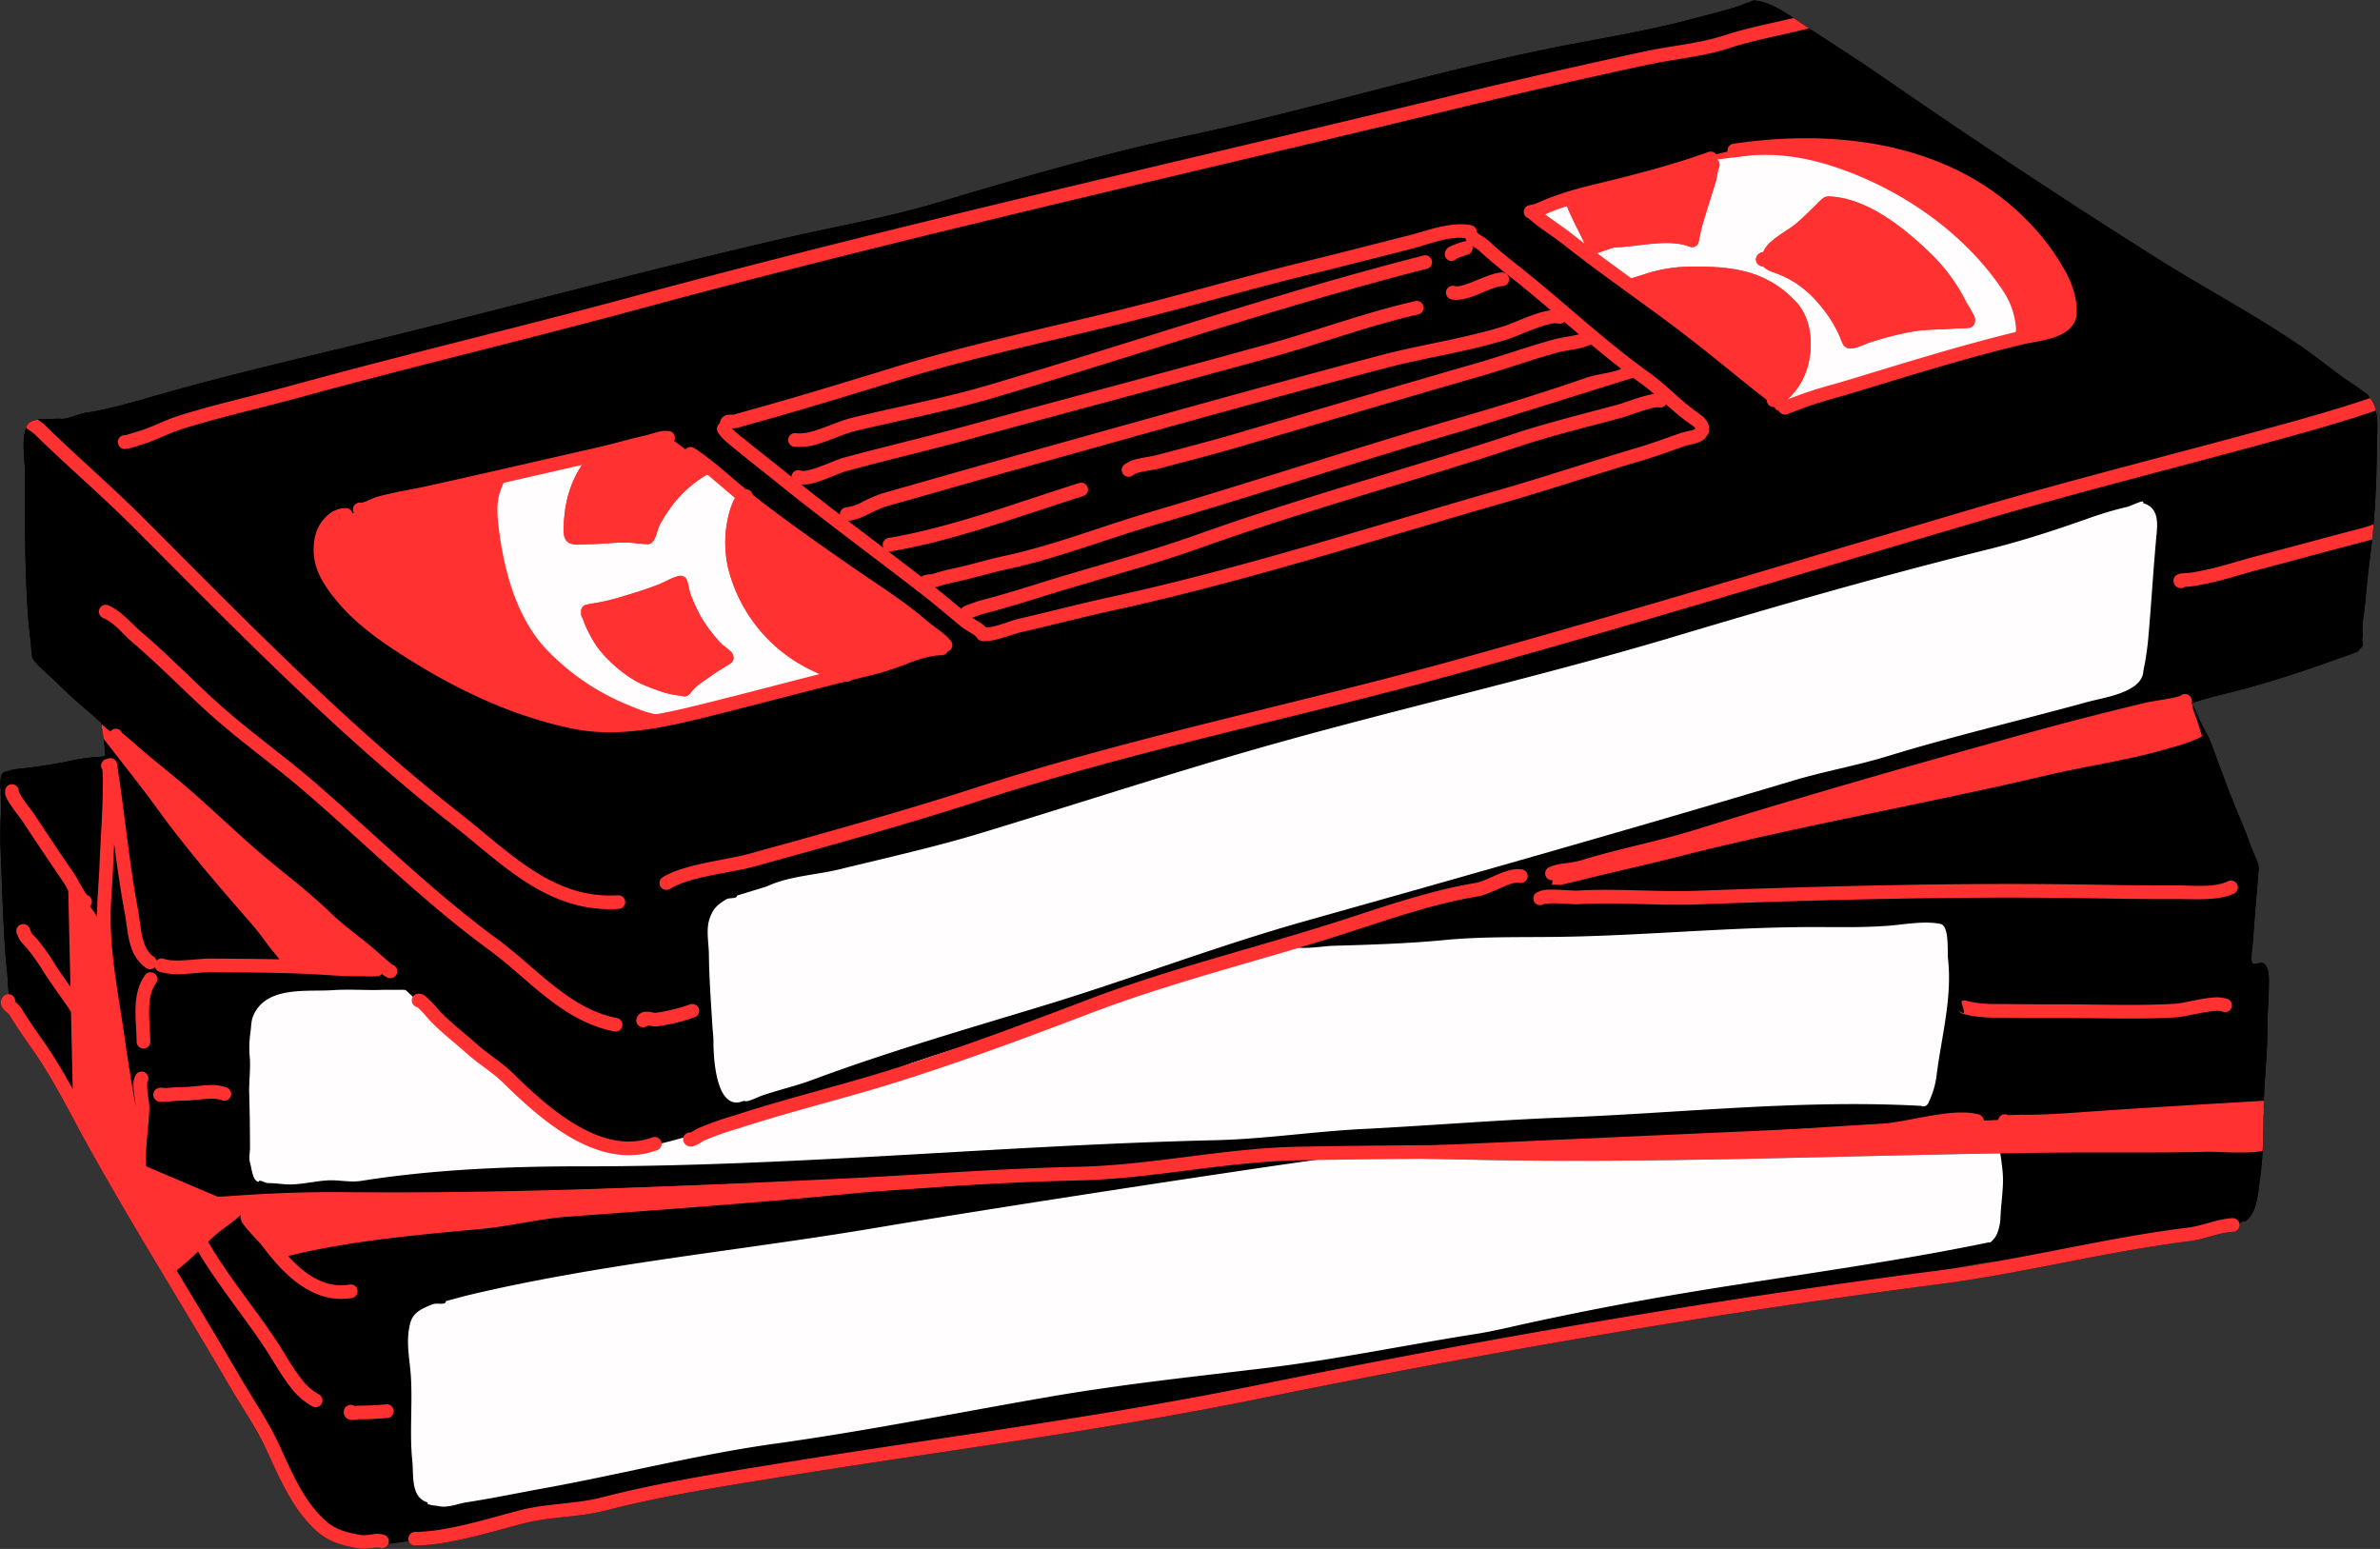 <?xml version="1.0" encoding="UTF-8" standalone="no"?><svg xmlns="http://www.w3.org/2000/svg" xmlns:xlink="http://www.w3.org/1999/xlink" data-name="Layer 1" fill="#000000" height="510.6" preserveAspectRatio="xMidYMid meet" version="1" viewBox="-0.1 -0.1 784.6 510.6" width="784.6" zoomAndPan="magnify"><rect x="-0.1" y="-0.1" width="784.6" height="510.6" fill="#333333" stroke="none"/><g id="change1_1"><path d="M577.893.027c-.053,0-.106-.012-.159-.015C577.87-.009,577.912,0,577.893.027ZM783.476,146.294c-.1,8.84-.356,17.644-1.082,26.427l.01,0c-.024.294-.057.588-.082.882q-.126,1.467-.274,2.932c-.037.378-.066.757-.106,1.135l-.011,0c-.236,2.259-.5,4.517-.807,6.774-.8,5.78-1.171,11.582-1.888,17.371a40.645,40.645,0,0,0-.547,5.793c.011.581.126,1.143.149,1.719,0,.08-.086.92-.172.758-.1.88.337,1.858.073,2.709-.22.706-1.11,1.045-1.393,1.728a7.706,7.706,0,0,1-2.007.866c-2.162.8-4.346,1.545-6.521,2.324-9.34,3.346-18.731,6.416-28.3,9.062-4.061,1.123-8.165,2.036-12.235,3.125-1.348.361-2.672.793-4.013,1.182-.449.131-.875.306-1.313.466-.024.008-.241.066-.437.109h0l-.129.028-.113.018h-.034l.056.045,0,.008a2.329,2.329,0,0,1,.289.29v.007a17.674,17.674,0,0,1,1.855,3.821c1.4,3.343,3.443,6.357,4.693,9.793,3.214,8.832,6.562,17.865,10.273,26.514,1.322,3.082,2.3,6.314,3.633,9.381.6,1.382,1.584,3.24,1.471,4.735-.592,7.834-1.358,15.645-1.849,23.483-.09,1.428-.985,7.111-.218,7.672,1.132.834,2.884-.98,4.132.387,1.458,1.6,1.318,4.834,1.29,6.85-.069,5.043-.521,10.128-.514,15.167.008,6.813-.733,13.576-1.044,20.362-.045.99-.076,1.98-.105,2.969q-.049,1.726-.076,3.455-.026,1.474-.048,2.947l-.018,1.146q-.018,1.134-.041,2.266-.018.854-.04,1.709c-.015.583-.034,1.166-.054,1.748-.021.626-.048,1.252-.076,1.877-.015.312-.022.623-.038.935H745.8c-.148,2.825-.377,5.649-.786,8.472-.508,3.517-.81,8.938-2.6,12.148a8.247,8.247,0,0,1-2.145,2.486c-.372.262-1.37-.075-1.309.374-.269.134-.554.239-.835.351a2.188,2.188,0,0,1,.083.483,2.25,2.25,0,0,1-2.123,2.371c-4.979.275-9.32,2.448-14.36,3.076-27.738,3.461-54.955,10.617-82.808,14.224-75.366,9.761-149.895,22.637-224.383,37.8-51.967,10.582-105.1,17.263-157.464,25.754-19.088,3.095-38.8,6.186-57.514,11.018-8.806,2.272-18.271,1.989-27,4.244-10.815,2.791-24.767,7.23-35.7,7.31a2.246,2.246,0,0,1-2.129-1.5c-2.247.315-4.609.671-6.783.9a2.1,2.1,0,0,1-.076.2,2.252,2.252,0,0,1-2.918,1.055c-.126,0-1.368.028-2.143.127a17.657,17.657,0,0,1-4.305.229c-5.041-.84-9.817-2.03-13.82-5.463-7.992-6.849-12.51-17.511-16.871-26.961-.536-1.161-1.119-2.315-1.722-3.465q-1.345-2.423-2.688-4.846c-2.65-4.529-5.55-8.984-8.118-13.386C59.9,429.915,43.605,404.043,28.8,377.4,23.02,366.99,17.6,355.829,10.755,346.057c-2.6-3.715-5.374-7.622-7.713-11.521a6.679,6.679,0,0,0-1.121-1.087A7.2,7.2,0,0,1,.59,331.907a2.96,2.96,0,0,1-.347-2.285,2.851,2.851,0,0,1,1-1.51,2.243,2.243,0,0,1,1.553-.488c.016-.806-.241-2.055-.246-2.519-.03-3.155-.525-6.333-.764-9.473C.925,304.4.625,293.129.189,281.882A133.429,133.429,0,0,1,.219,267.9c.1-1.553-.056-3.132-.024-4.685.011-.508-.03-1.037-.05-1.547-.008-.268-.069-1.019.091-.8a14.553,14.553,0,0,1-.026-4.878,3.327,3.327,0,0,1,.722-1.4c.172-.171.857-.21.648-.335.226.136,1.285-.294,1.542-.382A16.333,16.333,0,0,1,6.53,253.3c5.215-.592,10.666-1.374,15.807-2.433a67.258,67.258,0,0,1,8.081-1.322c.81-.062,4.132-.213,4.132-.572a38.547,38.547,0,0,0-.508-5.641c-.1-.689-.211-1.376-.317-2.059-.011-.068-.025-.153-.04-.242-.054-.329-.134-.789-.207-1.253l-.006-.034c-.046-.3-.089-.589-.121-.852l0-.034c-.01-.089-.021-.178-.028-.257h0c-.014-.146-.024-.281-.024-.384,0-.239-.868-.756-1.03-.9-.9-.8-1.739-1.65-2.661-2.417-3.657-3.048-7.459-6.428-10.829-9.8-1.548-1.549-3.2-2.951-4.775-4.458-.536-.512-1.143-.983-1.631-1.538-.229-.257-.765-1.145-.6-.843-1.281-.786-1.42-2.609-1.519-3.985-.274-3.734-.84-7.411-1.1-11.178-1.106-15.72-1.041-31.613-1.045-47.369,0-4.175-.933-9.428.011-13.484a11.6,11.6,0,0,1,.367-1.283l0,0c.008-.023.02-.045.028-.068q.093-.249.205-.485c.013-.028.024-.058.038-.086a4.054,4.054,0,0,1,.3-.5c.034-.048.071-.093.107-.139a3.344,3.344,0,0,1,.3-.333c.043-.042.085-.084.131-.124a2.928,2.928,0,0,1,.514-.364,1.811,1.811,0,0,1,.19-.088l.07-.027c.053-.02.109-.04.168-.059l.085-.028c.066-.021.135-.042.206-.062l.067-.019c.087-.025.177-.048.268-.072l.154-.038.121-.03c.24-.058.474-.111.669-.157l.014,0,.18-.044c.319-.079.45-.129.154-.136l7.065-.184c2.354.409,5.975-1.54,8.443-1.913,8.567-1.3,16.937-3.886,25.288-6.262,23.7-6.746,47.794-12.2,71.72-18.079,44.129-10.844,88.366-22.8,132.644-33.031C274.651,74.692,292.7,71.6,309.4,66.575c26.836-8.072,54.638-16.118,82.054-21.935C433,35.827,473.691,23.081,515.346,14.96c13.915-2.711,28.1-5,41.8-8.66,4.7-1.255,9.431-2.389,14.09-3.791,1.484-.445,2.847-1.026,4.288-1.527a18.212,18.212,0,0,0,2.373-.955c4.707.28,9.217,3.079,13.279,5.807h0l.186.125.63.425c.755.511,1.5,1.016,2.219,1.493,8.592,5.676,17.265,11.128,25.745,16.986,30.082,20.779,60.7,41.1,91.644,60.554,15.423,9.692,31.694,18.26,46.728,28.555,5.009,3.43,9.722,7.314,14.69,10.817,1.789,1.262,3.668,2.4,5.387,3.754.734.577,3.048,1.99,2.128,1.825a7.567,7.567,0,0,1,1.327,1.618c.056.091.1.189.156.282.123.217.243.436.349.665.057.123.106.251.158.377.087.209.171.418.245.635.049.142.092.287.136.432.063.21.123.422.176.637.018.071.041.137.058.208l-.009,0C783.962,138.848,783.511,143.142,783.476,146.294ZM644.123,417.99c5.2-.761,10.387-1.628,15.558-2.556-3.624.423-7.25.844-10.806,1.6C647.295,417.372,645.707,417.675,644.123,417.99Z" fill="#000000"/></g><g id="change1_2"><path d="M12.449,138.1c.823.02-1.625.367-2.346.763-1.257.686-1.676,2.062-1.987,3.389-.944,4.056-.013,9.309-.011,13.484,0,15.755-.061,31.649,1.045,47.369.264,3.767.83,7.444,1.1,11.178.1,1.376.238,3.2,1.519,3.985-.167-.3.369.586.6.843.488.555,1.095,1.026,1.631,1.538,1.579,1.507,3.227,2.909,4.775,4.458,3.37,3.37,7.172,6.75,10.829,9.8.922.767,1.764,1.62,2.661,2.417.162.142,1.03.659,1.03.9,0,.661.328,2.413.428,3.055a50.242,50.242,0,0,1,.825,7.7c0,.359-3.322.51-4.132.572a67.458,67.458,0,0,0-8.081,1.322C17.2,251.927,11.745,252.709,6.53,253.3a16.333,16.333,0,0,0-3.408.568c-.257.088-1.316.518-1.542.382.209.125-.476.164-.648.335a3.327,3.327,0,0,0-.722,1.4,14.553,14.553,0,0,0,.026,4.878c-.16-.219-.1.533-.091.8.02.51.061,1.039.05,1.547-.032,1.553.127,3.132.024,4.685a133.429,133.429,0,0,0-.03,13.986c.436,11.247.736,22.518,1.594,33.75.239,3.14.734,6.318.764,9.473.007.612.454,2.59.132,3.115-.073-.041.771,1.922.866,2.177a27.058,27.058,0,0,0,2.169,4.37c2.46,4.123,4.544,8.4,7.2,12.427,7.912,12.013,15,24.455,22.589,36.65,15.068,24.223,27.89,49.715,41.695,74.646q7.947,14.356,15.919,28.695c2.071,3.744,5.026,7.2,6.616,11.165-.067-.1.421.586.581.733.592.548,1.117,1.157,1.691,1.723a39.684,39.684,0,0,0,5.385,4.111c6.234,4.361,11.934,4.605,19.2,4,3.6-.3,7.975-1.078,11.5-1.469a125.923,125.923,0,0,0,19.406-3.911c34.357-9.83,70.476-11.47,105.319-18.814,82.875-17.464,167.456-27.285,250.4-44.766,28.453-6,58.16-7.236,86.315-14.329-.309.494,1.169-.067,1.741-.171,1.165-.214,2.331-.456,3.493-.687,3.64-.719,7.294-1.194,10.953-1.8,11.088-1.821,22.175-3.6,33.156-5.942,6.422-1.367,13.075-1.637,19.529-2.8,14.526-2.624,29.188-5.145,43.824-7.074,5.106-.674,10.161-1.8,15.267-2.387,3.674-.427,8.091-.343,11.459-2.019-.061-.449.937-.112,1.309-.374a8.247,8.247,0,0,0,2.145-2.486c1.793-3.21,2.1-8.631,2.6-12.148,1.328-9.163.872-18.325,1.293-27.525.311-6.786,1.052-13.549,1.044-20.362-.007-5.039.445-10.124.514-15.167.028-2.016.168-5.249-1.29-6.85-1.248-1.367-3,.447-4.132-.387-.767-.561.128-6.244.218-7.672.491-7.838,1.257-15.649,1.849-23.483.113-1.5-.87-3.353-1.471-4.735-1.328-3.067-2.311-6.3-3.633-9.381-3.711-8.649-7.059-17.682-10.273-26.514-1.25-3.436-3.294-6.45-4.693-9.793-.424-1.013-1.294-3.51-2.23-4.2-.1.1.7-.115.746-.13.438-.16.864-.335,1.313-.466,1.341-.389,2.665-.821,4.013-1.182,4.07-1.089,8.174-2,12.234-3.125,9.574-2.646,18.965-5.716,28.3-9.062,2.175-.779,4.359-1.525,6.521-2.324a7.706,7.706,0,0,0,2.007-.866c.283-.683,1.173-1.022,1.393-1.728.264-.851-.173-1.83-.073-2.709.086.162.177-.678.172-.758-.023-.576-.138-1.138-.149-1.719a40.631,40.631,0,0,1,.547-5.793c.717-5.789,1.086-11.591,1.888-17.371a300.676,300.676,0,0,0,2.352-38.15c.054-4.793,1.088-12.241-2.946-15.926.92.165-1.394-1.248-2.128-1.825-1.719-1.356-3.6-2.492-5.387-3.754-4.968-3.5-9.681-7.387-14.69-10.817C743.291,103.677,727.02,95.109,711.6,85.417c-30.945-19.453-61.563-39.775-91.645-60.554-8.48-5.858-17.153-11.31-25.745-16.986C589.372,4.68,583.708.3,577.734.012c.8-.123-1.454.705-2.214.97-1.441.5-2.8,1.082-4.288,1.527-4.659,1.4-9.392,2.536-14.09,3.791-13.7,3.657-27.881,5.949-41.8,8.66C473.691,23.081,433,35.827,391.457,44.64,364.041,50.457,336.239,58.5,309.4,66.575,292.7,71.6,274.651,74.692,257.609,78.63c-44.278,10.23-88.515,22.187-132.644,33.031-23.926,5.879-48.019,11.333-71.72,18.079-8.351,2.376-16.721,4.966-25.288,6.262-2.468.373-6.089,2.322-8.443,1.913" fill="#000000" fill-rule="evenodd"/></g><g id="change2_1"><path d="M24,364.914l-1.63-73.155c-.031-.047-.035-.075,0-.08v.08a28.473,28.473,0,0,0,2.4,2.089,42.434,42.434,0,0,1,3.674,3.6c-.019-.514-.045-.952-.045-.952s.443.9.808,1.8c.119.134.238.27.356.406a26,26,0,0,1,5.759,17.792q-.243,2.609-.549,5.2c.339,1.486.653,2.979.92,4.484,2.443,13.8,6.742,27.391,9,41.183.706,4.307.274,13.118,2.471,16.63L78.08,397.111c-.229-.428-.384-.756-.315-.732l263.866-9.951c-4.4,1.525-9.852,1.823-14.44,2.592-15.3,2.562-31.046,2.816-46.475,4.333-31.289,3.076-62.681,5.331-94.031,7.661-9.383.7-18.561,3.109-27.914,3.979-21.325,1.989-43.524,3.886-64.327,9.042-.963.237-2.3-1.985-2.894-2.6-2.914-3-5.519-6.123-8.828-8.774a19.761,19.761,0,0,1-2.849-2.831q-.162.165-.33.324a64.061,64.061,0,0,1-6.01,4.769c-5.894,4.354-11.119,11.145-17.156,14.923-.037.024-.126-.056-.249-.218-6.592-12.085-13.349-24.084-20.628-35.785C31.6,377.57,27.821,371.228,24,364.914Zm722.149.229L411.705,380.19c2.7,1.991,15.665-.061,19.319.16,19.309,1.164,38.768,1.568,58.124,1.924,63.106,1.162,126.384-1.834,189.5-2.419,16.18-.151,32.32.138,48.511-.264,4.271-.105,13.427.776,18.65-.321C746.056,374.565,746.05,369.858,746.149,365.143ZM33.319,238.6c.075.8.321,2.132.406,2.672.11.708.224,1.419.328,2.134,5.912,7.735,12.068,15.314,17.773,23.2,9.627,13.3,20.558,25.84,31.322,38.228,2.844,3.276,5.2,6.961,8.054,10.232.817.935,1.685,2.963,2.769,3.574,1.787,1.011,6.569.378,8.692.685,6.135.888,12.543-.16,18.7-.432,2.92-.127,5.916,1.268,8.714.49Zm689.262-6.556a15.534,15.534,0,0,0,.683,2.8c1.045,2.587,1.792,5.354,2.536,7.6.138.42-2.186,1.251-2.394,1.346a62.36,62.36,0,0,1-8.432,2.756c-13.189,3.949-27.147,5.817-40.544,8.977-40.137,9.465-80.758,16.455-120.737,26.637-10.327,2.629-20.721,4.917-31.065,7.472-2.711.669-5.424,1.356-8.148,1.95-.829.182-2.371-.332-2.976.119l.421-3.017s3.847-1.078,4.2-1.175c5.258-1.467,10.465-3.089,15.747-4.489,20.7-5.488,41.981-11.037,62.227-17.975,29.966-10.271,60.752-17.321,91.4-25.259,8.1-2.1,16.3-3.739,24.4-5.815,2.749-.707,5.523-1.35,8.283-2.015,1.411-.342,4.217-1.083,4.217-1.083s.041.318.116.782l-.129.028-.113.018h-.034A2.3,2.3,0,0,1,722.581,232.046Zm-502.429-88.3c-.114.227-5.365,1.56-5.953,1.75-6.147,2-12.69,2.933-19,4.287-22.736,4.873-44.842,12.055-67.632,16.648-7.711,1.553-19.941,2.754-20.656,13.132-.553,8.049,4.791,13.213,9.912,18.635,4.968,5.255,9.975,11.027,15.738,15.416,2.56,1.95,4.728,4.352,7.387,6.253,6.115,4.372,14.2,6.825,21.1,9.649,10.885,4.447,20.6,8.838,32.625,9.854,13.669,1.155,27.065-1.856,40.288-4.69,10.088-2.162,20.065-4.441,30.024-7.165,12.3-3.365,25.119-5.445,36.755-10.772,2.406-1.1,9.288-2.222,10.189-4.86ZM722.24,231.7l-.033-.026C722.188,231.7,722.2,231.705,722.24,231.7ZM505.767,68.167c.024,0,1.825-.261,2.03-.309,1.5-.359,2.957-.832,4.437-1.246,4.331-1.214,8.56-2.206,12.8-3.739,12.424-4.5,25.1-7.765,37.806-11.345,20.263-5.7,44.809-6.631,65.275-1.1,4.029,1.086,7.664,3.46,11.379,5.3,11.172,5.517,22.147,12.977,30.668,22.194,2.235,2.419,4.741,4.977,6.368,7.865,1.259,2.237,1.622,4.849,2.846,7.063,2.379,4.3,5.441,8.333,1.99,13.18-3.123,4.387-10.938,5.085-15.883,6.109-13.193,2.734-26.682,6.114-39.64,9.787-9.659,2.736-19.349,5.605-28.786,8.994-1.508.54-6.876,3.974-8.673,3.583Z" fill="#ff3131" fill-rule="evenodd"/></g><g id="change3_1"><path d="M659.341,380.1c-56.7.907-113.517,3.219-170.193,2.173-15.064-.279-30.193-.583-45.261-1.255l-.669.015c-4.409.1-107.832,15.725-154.41,23.592-44.943,7.59-91.157,11.8-135.426,22.436l-6.5,1.732c.168,1.514-3.042.475-4.443,1.069-3.329,1.411-6.4,2.521-7.344,6.372-1.532,6.256-.076,11.563.283,17.777.522,9.124-.491,18.5.451,27.544.482,4.629-.635,12.07,5.175,13.643-1.084.78,2.5.965,3.811,1.238,2.721.566,6.158-.892,8.858-1.307,8.532-1.311,17-3.091,25.5-4.627,25.257-4.564,50.727-11.163,76.1-14.686,30.564-4.246,60.94-10.387,91.339-15.612,23.089-3.97,46.814-6.5,70.114-9.29,23.43-2.811,46.755-7.688,70.06-11.343,5.21-.816,11.452-2.332,16.666-3.471q15.87-3.461,31.847-6.445c39.915-7.474,80.575-12.01,120.321-20.237.315.475,1.68-1.227,1.821-1.406,1.266-1.618,1.875-4.733,1.946-6.735.166-4.662,1-9.115.8-13.809C660.077,385.147,659.673,382.63,659.341,380.1Zm-525.6-53.726c.059-.246-1.859-.192-1.9-.192-2.065.046-4.124-.039-6.189.026-5.359.169-10.692-.272-16.053.093-8.644.585-21.9-1.5-26.2,8.411-.827,1.907-.663,4.147-1.028,6.171a35.519,35.519,0,0,0-.085,8.057c.2,3.9-.349,7.741-.226,11.636.183,5.812.229,11.759.263,17.572.009,1.648-.479,3.471.03,5.1.493,1.57.78,6.093,2.895,6.225-.08-1.028,2.032.456,3.065.436,2.527-.047,4.989.48,7.5.432,4.078-.077,8.143-1.134,12.222-1.339,3.726-.188,7.3.752,11.1.145,23.561-3.752,48.959-4.793,72.833-4.772,69.593.07,139.1-7,208.734-8.622,15.733-.365,32.493-2.882,48.213-3.672,22.108-1.113,44.105-2.957,66.228-3.8,39.232-1.494,78.535-6,117.811-3.851-.218-.218.6.212.907.195a1.828,1.828,0,0,0,1.724-1.115,28.359,28.359,0,0,0,2.717-8.919c1.564-12.767,5.266-25.723,3.778-38.709-.255-2.231.54-10.83-2.512-11.429-4.929-.969-10.526-.019-15.4.452-8.591.827-17.63.594-26.272.592-28.184-.009-56.376,2.873-84.543,3.238-12.169.159-24.948-.141-37.048,1.026-12.15,1.17-24.594,1.574-36.763,1.907-3.9.106-10.468,1.469-14.15.05.023.261-2.569.542-2.826.613-3.274.9-6.611,1.914-9.841,2.968-13.519,4.413-27.283,8.3-40.871,12.517-10.323,3.2-20.483,7.757-30.966,10.329-12.992,3.186-26.054,7.426-38.757,11.6-5.113,1.679-9.994,4.074-15.1,5.707-10.658,3.411-21.862,6.134-32.234,10.349-8.938,3.631-18.122,5.661-27.322,8.413-10.353,3.1-20.595,5.91-31.093,1.9-.371-.142-2.586-1.267-3.026-1.473a60.7,60.7,0,0,1-9.491-6.16c-11.71-8.573-22.276-18.751-34.061-27.136ZM242.9,295.1c-.147,1.255-2.5.59-3.579,1.255-2.964,1.834-4.3,2.948-5.512,6.426-1.221,3.508-.249,8.083-.212,11.72.078,7.826.678,15.651,1.14,23.46.1,1.76.374,3.564.363,5.329-.028,4.371.629,23.654,10.109,19.45.648.817,4.75-1.285,5.456-1.531,5.607-1.966,11.5-3.27,17.034-5.331,24.877-9.262,50.864-16.77,76.3-24.5,28.881-8.774,57-19.636,86.117-27.829,53.795-15.137,107.389-30.305,160.918-46.326,10.3-3.082,20.963-4.927,31.247-8.085,21.727-6.667,43.979-11.828,65.836-17.854,5.167-1.426,17.732-3.048,18.347-9.908.057-.613.467-2.48.566-3.071.428-2.543.808-5.079,1.039-7.656.981-10.884,1.612-21.794,2.592-32.691.413-4.6,1.5-10.6-4.3-12.2.838-1.618-3.545.84-5.318,1.259a114.427,114.427,0,0,0-11.956,3.508c-11.048,3.942-22.65,7.724-34.046,10.541-34.573,8.547-69.072,18.481-103.183,28.691-48.1,14.394-97.291,25.08-145.448,39.219-27.78,8.154-55.27,17.077-82.966,25.491-15.4,4.676-31,8.123-46.61,11.955-7.828,1.92-16.809,2.24-24.153,5.683ZM192.5,152.2l-.072.018c-5.437,1.244-11.024,2.386-16.4,3.842-1.073.292-3.989-.114-4.784.562l-4.51-.65c.209.134-.253,1.412-.313,1.611-.482,1.588-1.24,3.076-1.743,4.659-1.1,3.482-.875,7.212-.463,10.789,1.612,13.967,5.534,29.53,15.194,40.261a77.741,77.741,0,0,0,27.544,19c3.607,1.46,7.113,3,10.984,3.322,1.181.1,2.307.346,3.469.538.19.03,1.8.143,1.8.141.065.25.424-.312.668-.4a9.679,9.679,0,0,1,1.538-.408c1.766-.314,3.477-.847,5.238-1.2,3.253-.648,6.549-.776,9.782-1.406,5.2-1.016,10.319-2.7,15.468-3.964,6.311-1.553,12.58-3.266,18.84-5.011a53.572,53.572,0,0,1-7.381-3.1A50.978,50.978,0,0,1,240.1,187.779a37.428,37.428,0,0,1,.535-19.963,19.584,19.584,0,0,1,2.111-4.717,5.861,5.861,0,0,1,.622-.724c-2.715-2.337-5.461-4.6-8.288-6.8a2.241,2.241,0,0,1-1.625.7,3.983,3.983,0,0,0-1.54.717,33.411,33.411,0,0,0-3.592,2.542c-4.713,3.72-7.743,7.837-10.754,12.975a15.527,15.527,0,0,0-1.1,3.037,10.975,10.975,0,0,1-1.2,2.707,2.345,2.345,0,0,1-2.024,1.026c-.957.008-5.389-.491-5.782-.508-4.592-.19-9.221.519-13.818.519-.812,0-2.041.159-3.162.153a6.836,6.836,0,0,1-2.927-.564,3.4,3.4,0,0,1-1.672-2.391c-.438-1.963.048-6.136.13-6.934C186.631,163.641,188.674,157.081,192.5,152.2Zm-.979,49.631a2.257,2.257,0,0,0,.471,1.853c.132.391.618,1.821.758,2.112a50.991,50.991,0,0,0,3.463,6.541c3.436,5.08,10.039,10.8,15.67,13.239,1.659.717,3.374,1.356,5.072,1.972a30.29,30.29,0,0,0,5.566,1.447c.9.145,2.7.417,2.7.417a2.257,2.257,0,0,0,2.1-.823,21.233,21.233,0,0,1,2.006-2.236c1.672-1.434,3.566-2.618,5.348-3.905,1.443-1.041,2.979-1.946,4.489-2.888a14.37,14.37,0,0,0,1.993-1.328,2.305,2.305,0,0,0,.566-1.523,3,3,0,0,0-.87-1.987,29.639,29.639,0,0,0-2.791-2.262,47.488,47.488,0,0,1-6.979-9.04,55.379,55.379,0,0,1-3.637-7.89c-.173-.49-.812-3.832-1.123-4.458a2.223,2.223,0,0,0-2.543-1.3c-2.2.443-4.585,1.925-6.681,2.763-4.285,1.715-8.815,3.054-13.234,4.363a61.638,61.638,0,0,1-6.927,1.659c-.752.13-1.5.255-2.257.369a15.444,15.444,0,0,0-1.946.469,2.117,2.117,0,0,0-1.236,2.251A1.872,1.872,0,0,0,191.517,201.828Zm120.046,10.955a9.07,9.07,0,0,0-.885.6c-.707.542-2.584.531-3.426.838-2.462.892-4.9,1.862-7.348,2.784,2.594-.722,5.182-1.482,7.778-2.193,1.369-.375,3.661-.436,4.776-1.365A3.951,3.951,0,0,1,311.563,212.783ZM566,52.509c3.186-.382,6.342-.94,9.539-1.248,10.577-1.024,20.2.583,30.2,4,21.777,7.459,42.738,22.147,55.207,41.613a26.252,26.252,0,0,1,3.54,10.94c.089.827-.3,3.335-.01,3.858-.186.585-4.247,1.14-4.878,1.253-4.724.855-9.447,1.777-14.167,2.682-5.651,1.082-10.9,3.353-16.315,5.18-6.858,2.318-13.8,4.223-20.621,6.681-5.6,2.019-12.725,3.169-17.881,6.059-.816.458-2.026-.015-3.164-.726,4.789-3.087,7.9-8.737,8.971-14.779,1.2-6.791-.186-13.979-4.221-18.375-9.442-10.29-20.613-11.979-33.819-11.837A49.207,49.207,0,0,0,542.035,90.3c-.7.255-3.723,1.134-4.324,1.417a2.341,2.341,0,0,0-1.173,1.117c-4.916-3.672-9.865-7.3-14.785-10.977-4.1-3.061-8.439-5.949-12.28-9.321-.911-.8-2.821-1.494-3.41-2.548-.337-.6,1.317-.387,1.978-.577,1.337-.382,2.622-.909,3.947-1.335s2.669-.864,4-1.3a2.227,2.227,0,0,0,.626,1.318,7.6,7.6,0,0,0,.281.886l1.186,2.574c1.231,2.677,2.659,5.247,3.888,7.919a25.767,25.767,0,0,0,1.041,2.488,2.843,2.843,0,0,0,1.408,1.257,4.082,4.082,0,0,0,2.206.013c1.587-.365,4.622-1.723,5.748-1.769,4.142-.168,8.564-.926,12.938-1.283,4.009-.326,7.977-.322,11.593,1.013a2.161,2.161,0,0,0,2.911-1.352c.087-.231.3-1.534.357-1.86.339-1.235.525-2.512.894-3.743,1.477-4.918,3.009-9.8,4.534-14.7.134-.432.674-3.463.771-4.016a2.245,2.245,0,0,0,.205-2.237A2.187,2.187,0,0,0,566,52.509Zm15.207,30.465a2.688,2.688,0,0,0-.637.129,2.66,2.66,0,0,0-1.383,1.054,2.252,2.252,0,0,0,1.925,3.53,9.7,9.7,0,0,0,1.924,1.384c1.718.676,3.454,1.258,5.122,2.052,6.475,3.085,10.772,7.6,14.819,13.438a41.983,41.983,0,0,1,3.532,6.48,21.424,21.424,0,0,0,.963,2.326,2.816,2.816,0,0,0,1.394,1.218,5.031,5.031,0,0,0,2.829-.095c1.5-.414,3.532-1.337,4.158-1.536a97.469,97.469,0,0,1,15.243-3.877c4.612-.684,9.169-.516,13.777-.924a34.8,34.8,0,0,0,4.4-.218,2.333,2.333,0,0,0,1.562-1.45,3.421,3.421,0,0,0-.1-2.313,39.31,39.31,0,0,0-2.477-4.333,58.721,58.721,0,0,0-10.8-15.28c-8.811-8.726-21.652-19.481-34.716-19.9a3.211,3.211,0,0,0-1.812.546,20.835,20.835,0,0,0-2.553,2.45c-2.273,2.132-4.489,4.449-6.921,6.4-1.531,1.231-5.126,3.285-7.493,5.339a9.449,9.449,0,0,0-2.722,3.478ZM540.6,95.482l3.622,3.165q-1.992-1.533-4-3.046ZM519.515,68.357a2.228,2.228,0,0,1-.747.339,1.683,1.683,0,0,0,.529-.19,2.107,2.107,0,0,0,.22-.143Z" fill="#fffdfd" fill-rule="evenodd"/></g><g id="change2_2"><path d="M124.944,510.045a2.251,2.251,0,0,0,1.911-4.074,7.479,7.479,0,0,0-3.769-.363,19.4,19.4,0,0,1-3.849.354c-4.225-.7-8.279-1.566-11.632-4.441-7.512-6.437-11.614-16.548-15.714-25.429-3.486-7.554-8.534-14.892-12.726-22.08C63.8,427.675,47.523,401.829,32.738,375.22c-5.858-10.55-11.368-21.845-18.3-31.744C11.9,339.845,9.187,336.031,6.9,332.22a7.738,7.738,0,0,0-1.344-1.54c-.19-.177-.447-.421-.661-.626a2.249,2.249,0,0,0-3.657-1.942,2.851,2.851,0,0,0-1,1.51,2.96,2.96,0,0,0,.347,2.285,7.2,7.2,0,0,0,1.331,1.542,6.679,6.679,0,0,1,1.121,1.087c2.339,3.9,5.11,7.806,7.713,11.521C17.6,355.829,23.02,366.99,28.8,377.4c14.8,26.64,31.093,52.512,46.473,78.877,4.123,7.068,9.1,14.271,12.528,21.7,4.361,9.45,8.879,20.112,16.871,26.961,4,3.433,8.779,4.623,13.82,5.463a17.657,17.657,0,0,0,4.305-.229C123.576,510.073,124.818,510.047,124.944,510.045Zm11.906-.659c10.929-.08,24.881-4.519,35.7-7.31,8.733-2.255,18.2-1.972,27-4.244,18.716-4.832,38.426-7.923,57.514-11.018,52.367-8.491,105.5-15.172,157.464-25.754,74.488-15.167,149.017-28.043,224.383-37.8,27.854-3.607,55.07-10.763,82.808-14.224,5.04-.628,9.381-2.8,14.36-3.076a2.251,2.251,0,0,0-.248-4.5c-5.083.283-9.524,2.465-14.669,3.106-27.745,3.461-54.968,10.619-82.827,14.226-75.475,9.774-150.11,22.669-224.7,37.856-51.911,10.571-104.98,17.241-157.287,25.722-19.224,3.117-39.07,6.238-57.918,11.1-8.806,2.275-18.274,1.992-27,4.247-10.492,2.706-24.007,7.089-34.606,7.164a2.251,2.251,0,1,0,.033,4.5ZM116.787,463.4a2.189,2.189,0,0,0-.574-.287,2.248,2.248,0,0,0-2.847,1.419,2.511,2.511,0,0,0,.063,1.886,2.465,2.465,0,0,0,.918,1.086,3.033,3.033,0,0,0,1.5.473c.7.043,1.92-.237,2.581-.231,3.089.032,6.163-.162,9.219-.432a2.25,2.25,0,0,0-.4-4.482c-2.91.255-5.836.445-8.778.415A16.643,16.643,0,0,0,116.787,463.4Zm-55.449-58.03c6.793,13.99,18,26.809,26.516,39.867,2.134,3.272,4.67,7.918,7.692,11.769a22.543,22.543,0,0,0,7.426,6.534,2.249,2.249,0,1,0,1.968-4.045,18.048,18.048,0,0,1-5.856-5.268c-2.937-3.742-5.385-8.267-7.458-11.448C83.21,429.87,72.1,417.223,65.386,403.4a2.25,2.25,0,0,0-4.048,1.966Zm22.276-4.824a2.249,2.249,0,0,0-4.454.352,4.739,4.739,0,0,0,.987,2.6c1.5,2.162,5.4,6.009,6.2,7.089,6.944,9.372,16.791,19.358,29.553,17.2a2.25,2.25,0,1,0-.75-4.437c-5.316.9-9.973-.847-14.038-3.743-4.356-3.1-8.048-7.513-11.15-11.7C89.144,406.8,84.085,401.075,83.614,400.541Zm-17.427-6.195c-.127-.047-1.153-.425-1.639-.572a3.645,3.645,0,0,0-2.026-.082,2.436,2.436,0,0,0-1.869,2.3A2.252,2.252,0,0,0,63.8,398.28a10.311,10.311,0,0,0,2.268.566c3.168.03,6.335.1,9.5-.139,12.738-.957,25.374-1.447,38.146-1.326,55.009.525,109.644-1.862,164.566-4.491,25.652-1.226,51.421-3.332,77.088-3.866,24.052-.5,47.954-6.1,72.058-6.6,39.053-.812,78.462-.17,117.489-2.633,25.276-1.594,50.552-3.544,75.824-5.006,4.9-.283,12.531-2.163,19.456-3.13,4.192-.586,8.1-.875,10.808-.037a2.249,2.249,0,1,0,1.333-4.3c-3.195-.992-7.811-.817-12.766-.123-6.795.95-14.279,2.816-19.092,3.093-25.278,1.464-50.561,3.413-75.846,5.009-38.964,2.458-78.311,1.814-117.3,2.624-24.1.5-48,6.1-72.058,6.6-25.706.533-51.516,2.641-77.209,3.871-54.836,2.624-109.385,5.009-164.307,4.486-12.9-.123-25.663.371-38.526,1.339C72.22,394.448,69.205,394.374,66.187,394.346Zm55.387-77.094c-.762-.022-1.482-.041-1.594-.041-3.968.038-7.923-.093-11.878-.372-12.709-.89-25.605-.825-38.344-.978-2.391-.029-5.484.349-8.547.548-2.677.171-5.327.238-7.3-.447a2.252,2.252,0,0,0-2.381.59,2.23,2.23,0,0,0-.922-1.277c-2.143-1.428-3.1-3.788-3.713-6.3-.743-3.032-.961-6.316-1.471-9.039-2.974-15.863-4.45-32.245-6.936-48.211a2.251,2.251,0,0,0-2.568-1.878,2.328,2.328,0,0,0-.683.221,2.25,2.25,0,0,0-1.609,3.516c.033.244.093.733.119,1.136.125,2.02.039,4.761.035,5.273-.065,8.111-.748,16.306-1.048,24.417-.24,6.406-.961,12.973-.862,19.355.205,13.319,3.033,27.2,4.888,40.388,1.456,10.349,3.348,20.7,5.18,30.979.59,3.313,1.484,6.726,1.458,10.1-.011,1.266.1,2.57.212,3.832.021.257.149.864.237,1.272a2.476,2.476,0,0,0,1.722,2.383c.062.127.127.252.194.375a2.25,2.25,0,1,0,3.966-2.125c-1.38-2.577-1.717-5.916-1.7-9.428.026-5.878,1.1-12.213,1.095-16.866,0-1.177-.525-3.84-.7-6.108a15.568,15.568,0,0,1,.032-1.968,2.25,2.25,0,0,0-3.676-2.588,6.181,6.181,0,0,0-.9,3.705c.037,2.25.689,5.354.745,6.782-1.231-6.977-2.417-13.973-3.4-20.971-1.829-13.008-4.642-26.7-4.845-39.831-.1-6.305.625-12.791.86-19.118.08-2.151.186-4.307.3-6.467,1,7.6,2.07,15.185,3.469,22.654.64,3.407.871,7.647,2.1,11.275a13.072,13.072,0,0,0,5.013,6.982A2.254,2.254,0,0,0,51,318.684a2.25,2.25,0,0,0,1.435,1.531,20.854,20.854,0,0,0,7.2.778c3.517-.115,7.282-.666,10.066-.633,12.653.153,25.462.084,38.085.97,4.074.285,8.147.421,12.236.38a35.743,35.743,0,0,0,4.536-.02,2.41,2.41,0,0,0,1.26-.732,9.81,9.81,0,0,0,1.669,1.154,2.439,2.439,0,0,0,2.225-.063,2.249,2.249,0,0,0-.536-4.147c-.57-.488-3.713-3.193-4.019-3.476-5.249-4.819-11.26-8.737-16.4-13.729-7.5-7.275-16-13.478-23.89-20.312-8.746-7.575-17.057-15.71-25.922-23.136-4.862-4.074-9.984-8.042-14.7-12.273-.756-.678-3.843-3.273-4.11-3.5a2.25,2.25,0,0,0-4.193,1.62,6.006,6.006,0,0,0,1.57,2.153c1.182,1.121,3.046,2.465,3.726,3.074,4.754,4.266,9.915,8.268,14.816,12.375,8.845,7.41,17.139,15.528,25.866,23.088,7.825,6.778,16.265,12.925,23.7,20.142C110.619,308.776,116.427,312.625,121.574,317.252Zm15.891,14.653a25.629,25.629,0,0,1,3.13,3.257c3.841,4.409,9.072,8.3,13.452,12.237,3.675,3.305,8.118,5.888,11.636,9.344,7.489,7.357,17.226,16.317,27.8,20.876,7.415,3.2,15.241,4.266,23.047,1.428A2.25,2.25,0,1,0,215,374.818c-8.417,3.061-16.837.663-24.587-3.776-8.169-4.678-15.6-11.644-21.572-17.509-3.566-3.5-8.057-6.132-11.781-9.48-4.248-3.819-9.344-7.569-13.068-11.848a31.1,31.1,0,0,0-4.1-4.1,3.226,3.226,0,0,0-2.584-.586,2.25,2.25,0,0,0,.162,4.383Zm90.161,41.312a2.25,2.25,0,0,0-2.21,3.381,2.523,2.523,0,0,0,2.834,1.183,7.372,7.372,0,0,0,2.067-.875c.611-.356,1.454-.905,1.583-.991a99.773,99.773,0,0,1,11.6-4.078c16.569-5.428,33.544-9.5,50.194-14.649,22.183-6.865,44.267-15.118,65.942-23.378,28.143-10.722,58.035-17.772,86.675-27.151,13.243-4.337,27.082-9,40.85-11.29,2.108-.35,4.974-1.705,7.8-2.908,2.167-.922,4.273-1.87,5.811-1.555a2.249,2.249,0,1,0,.9-4.406c-1.836-.378-4.279.162-6.83,1.147-2.979,1.153-6.169,2.907-8.424,3.283-13.99,2.322-28.058,7.046-41.513,11.452-28.709,9.4-58.668,16.474-86.877,27.225-21.587,8.223-43.581,16.446-65.671,23.282-16.671,5.161-33.67,9.237-50.265,14.671a103.242,103.242,0,0,0-12.174,4.312C229.676,371.988,228.207,372.867,227.626,373.217Zm1.6,1,.056.089C229.269,374.271,229.25,374.241,229.231,374.213Zm516.978-11.48q-.855.045-1.71.1c-19.585,1.179-39.191,2.305-58.761,3.706-6.443.46-12.984.888-19.446.823-.3,0-3.543.087-4.372.11a2.251,2.251,0,0,0-3.316,2.193,2.342,2.342,0,0,0,1.48,1.994,6.792,6.792,0,0,0,2.313.36c1.5.022,3.558-.16,3.851-.155,6.582.062,13.248-.367,19.812-.836,19.552-1.4,39.141-2.525,58.709-3.7q.67-.042,1.341-.078C746.134,365.741,746.162,364.236,746.209,362.733ZM53.6,363a15.947,15.947,0,0,0,1.832.035,38.992,38.992,0,0,1,4.56-.3c2.35.032,5.661-.5,8.694-.618a10.471,10.471,0,0,1,4.292.456,2.251,2.251,0,0,0,1.771-4.139,15.033,15.033,0,0,0-6.232-.814c-2.953.11-6.175.646-8.465.615a43.6,43.6,0,0,0-5.082.32c-.452.048-1.445-.093-1.942-.1a3.1,3.1,0,0,0-1.154.195,2.24,2.24,0,0,0-1.119.961,2.194,2.194,0,0,0-.27,1.609A2.4,2.4,0,0,0,53.6,363ZM54.2,359.1l-.071-.052a1.924,1.924,0,0,1,.235.19Zm-6.5-37.738c-2.255,3.111-3.013,6.923-3.123,10.978-.1,3.611.318,7.421.367,10.981a2.25,2.25,0,0,0,4.5-.063c-.048-3.5-.463-7.246-.368-10.8.082-3.111.538-6.072,2.268-8.459a2.25,2.25,0,1,0-3.644-2.64ZM5.757,308.279a10.886,10.886,0,0,0,.676,1.508,26.6,26.6,0,0,0,2.292,2.607,71.959,71.959,0,0,1,5.8,8.27c3.97,6.025,8.309,11.7,12.1,17.859.559.91,1.443,1.975,2.279,3.048a9.259,9.259,0,0,1,1.466,2.27,2.25,2.25,0,1,0,4.253-1.469c-.663-1.92-3.045-4.389-4.164-6.207-3.813-6.195-8.176-11.913-12.174-17.978a76.418,76.418,0,0,0-6.184-8.768,23.754,23.754,0,0,1-1.888-2.077c-.052-.141-.35-.94-.453-1.2a2.981,2.981,0,0,0-.394-.713,2.139,2.139,0,0,0-2.16-.862A2.159,2.159,0,0,0,5.3,306.948,2.237,2.237,0,0,0,5.757,308.279ZM33.882,203.6c3.739,1.538,6.668,5.484,9.677,8.038,8.768,7.443,16.811,15.839,25.378,23.541,10.206,9.17,21.492,17.1,31.815,26.033,20.092,17.383,38.94,36.115,60.385,51.831,6.54,4.793,12.48,10.582,18.85,15.578,6.668,5.227,13.8,9.588,22.44,11.288a2.25,2.25,0,0,0,.869-4.415c-7.919-1.557-14.421-5.625-20.531-10.415-6.409-5.025-12.388-10.844-18.967-15.665-21.348-15.645-40.1-34.3-60.1-51.6-10.3-8.912-21.568-16.827-31.75-25.979-8.6-7.728-16.675-16.152-25.475-23.623-3.34-2.837-6.724-7.062-10.878-8.77a2.25,2.25,0,0,0-1.711,4.162ZM213.419,337.938c.335.05.843.125,1.18.181a6.932,6.932,0,0,0,2.1.095,62.114,62.114,0,0,0,12.241-3,2.25,2.25,0,0,0-1.592-4.21,57.268,57.268,0,0,1-11.29,2.76,5.241,5.241,0,0,1-1.437-.209,7.465,7.465,0,0,0-2.006-.14,3.149,3.149,0,0,0-2.785,1.985,2.251,2.251,0,0,0,3.59,2.542ZM647.4,333.374l-.2.6-1.462-.791a2.035,2.035,0,0,0,1,.836l.4.132s2.529.62,3.207.7a52.734,52.734,0,0,0,6.2.508c6.791,0,13.545.138,20.356.1,13.387-.078,27,.594,40.359-.2,2.195-.132,6.549-1.235,10.394-1.8,2.018-.3,3.856-.549,4.9-.1a2.249,2.249,0,1,0,1.769-4.136,11.852,11.852,0,0,0-5.374-.452c-4.1.389-9.459,1.853-11.953,2-13.28.789-26.813.115-40.12.193-6.8.039-13.55-.1-20.332-.1a47.82,47.82,0,0,1-5.67-.477c-.562-.067-2.314-.514-2.653-.6-.093-.024-.149-.037-.158-.037A1.938,1.938,0,0,0,646.5,330ZM4.131,331.559l-.059.052A.608.608,0,0,0,4.131,331.559Zm117.981-13.074-.009.019.033-.067Zm.3-.475q-.067.081-.123.162a1.99,1.99,0,0,0-.13.224,2.18,2.18,0,0,1,.253-.384ZM9.785,307.106a2.08,2.08,0,0,1-.041.274,2.459,2.459,0,0,1-.071.262A1.9,1.9,0,0,0,9.785,307.106Zm2.556-168.882a13.181,13.181,0,0,0-2.238.638,3.625,3.625,0,0,0-1.624,2.1,29.835,29.835,0,0,1,2.872,2.1C22.2,153.681,33.677,163.488,44.4,174.234c33.422,33.5,67.3,68.295,104.56,97.481,8.322,6.521,16.135,13.741,24.684,19.167,8.88,5.636,18.541,9.36,30.279,8.636a2.25,2.25,0,0,0-.279-4.491c-10.7.659-19.492-2.805-27.589-7.944-8.429-5.348-16.116-12.483-24.322-18.911-37.113-29.073-70.855-63.75-104.147-97.116C36.85,160.295,25.363,150.478,14.5,139.849A21.333,21.333,0,0,0,12.341,138.224ZM6.083,260.858a2.249,2.249,0,0,0-4.322-1.034,4.044,4.044,0,0,0,.289,3.093c1.078,2.376,4.549,6.605,5.126,7.484q6.8,10.32,13.777,20.542c.79,1.158,2.069,3.916,3.438,5.8a7.712,7.712,0,0,0,2.6,2.422,2.251,2.251,0,0,0,1.968-4.048,4.968,4.968,0,0,1-1.428-1.756c-1.145-1.787-2.182-3.96-2.86-4.953q-6.946-10.17-13.735-20.479c-.378-.575-2.046-2.625-3.413-4.6A27.256,27.256,0,0,1,6.083,260.858ZM508.9,297.887a28.751,28.751,0,0,1,3.173-.233c3.134.028,6.856.387,7.979.32,13.141-.789,26.367.529,39.539.049,39.251-1.432,78.68-2.514,117.961-2.162,13.278.121,26.46.484,39.742.406,5.612-.034,13.947.683,19.116-1.844a2.25,2.25,0,0,0-1.976-4.042c-4.635,2.266-12.135,1.355-17.166,1.385-13.26.08-26.421-.285-39.675-.4-39.35-.352-78.846.73-118.164,2.164-13.209.482-26.471-.836-39.647-.045-1.279.075-6-.43-9.252-.305a8.059,8.059,0,0,0-4.33,1.117,2.25,2.25,0,0,0,2.7,3.594ZM781.238,131.116c-7.828,2.67-15.85,5.043-23.788,7.264-35.562,9.951-71.572,18.764-106.957,29.188-57.032,16.8-114.184,34.232-171.445,50.071-52.566,14.539-105.974,25.22-157.966,42.057-24.306,7.871-49.129,14.708-73.751,21.518-8.512,2.355-21.6,3.411-28.922,7.847a2.25,2.25,0,1,0,2.331,3.85c7.028-4.256,19.623-5.1,27.792-7.36,24.683-6.827,49.568-13.683,73.935-21.574,51.931-16.817,105.276-27.479,157.779-42,57.286-15.846,114.461-33.281,171.517-50.09,35.368-10.42,71.356-19.229,106.9-29.173,8.169-2.285,16.424-4.731,24.473-7.491A9.823,9.823,0,0,0,781.238,131.116ZM722.3,231.748l-.056-.045.075-.007a2.39,2.39,0,0,0,.117-.57,2.249,2.249,0,0,0-3.791-1.821c-.4.121-1.415.417-2.27.6-3.225.672-7.694,1.283-8.456,1.467C695.356,234.4,682.8,237.554,670.337,241c-37.258,10.306-74.572,20.946-111.5,32.409-12.526,3.888-25.475,6.262-38,10.187a47.511,47.511,0,0,1-5.888.989,15.717,15.717,0,0,0-4.428,1.229,2.25,2.25,0,0,0,2.024,4.02,14.371,14.371,0,0,1,4.153-.957,37.1,37.1,0,0,0,5.485-.987c12.525-3.923,25.472-6.3,37.994-10.182,36.88-11.451,74.148-22.078,111.361-32.37,12.416-3.435,24.924-6.575,37.435-9.6.972-.236,7.951-1.169,10.748-2.037a4.826,4.826,0,0,0,2.106-1.169A2.455,2.455,0,0,0,722.3,231.748ZM191.774,153.172a35.494,35.494,0,0,0-5.765,16.374c-.082.8-.568,4.971-.13,6.934a3.4,3.4,0,0,0,1.672,2.391,6.836,6.836,0,0,0,2.927.564c1.121.006,2.35-.153,3.162-.153,4.6,0,9.226-.709,13.818-.519.393.017,4.825.516,5.782.508a2.345,2.345,0,0,0,2.024-1.026,10.975,10.975,0,0,0,1.2-2.707,15.527,15.527,0,0,1,1.1-3.037c3.011-5.138,6.041-9.255,10.754-12.975a33.411,33.411,0,0,1,3.592-2.542,9.416,9.416,0,0,1,1.147-.633c3.08,2.5,6.063,5.139,9.111,7.67a25.372,25.372,0,0,0-1.538,3.8,37.428,37.428,0,0,0-.535,19.963A50.978,50.978,0,0,0,267.357,220.8c.877.415,1.8.86,2.747,1.294-12.135,3.093-24.252,6.286-36.4,9.323-14.418,3.6-29.456,7.337-44.312,4.242-18.518-3.858-35.869-11.971-51.778-21.916-8.521-5.324-16.919-10.955-23.345-18.759-4.432-5.381-7.687-10.459-6.035-17.613a8.078,8.078,0,0,1,3.225-4.73,7.041,7.041,0,0,1,1.7-.707c.194-.008.961-.043,1.052-.056a2.251,2.251,0,0,0,.324-4.387,2.178,2.178,0,0,0-.931-.075c-.274.013-1.063.052-1.244.088a11.844,11.844,0,0,0-3.139,1.229,13.18,13.18,0,0,0-5.376,7.627c-2,8.677,1.57,14.958,6.947,21.486,6.737,8.18,15.5,14.131,24.434,19.714,16.355,10.223,34.205,18.537,53.244,22.5,15.526,3.236,31.253-.514,46.321-4.281,14.6-3.648,29.14-7.519,43.725-11.176q.31.016.62.017a2.248,2.248,0,0,0,1.455-.535q4.281-1.067,8.569-2.1a111.493,111.493,0,0,0,10.973-3.759c3.426-1.235,6.871-2.317,10.161-2.317a2.256,2.256,0,0,0,2-1.225,2.287,2.287,0,0,0,.719-.391,2.255,2.255,0,0,0,.335-3.167c-1.974-2.436-5.542-4.581-7.966-6.663-7.826-6.735-16.867-12.3-25.326-18.209-10.752-7.508-21.695-15.135-32.005-23.259a2.252,2.252,0,0,0-2.231-1.788c-5.609-4.59-10.955-9.612-17.006-13.585a2.249,2.249,0,0,0-2.468,3.761q1.45.952,2.849,1.983a41.823,41.823,0,0,0-3.67,2.629c-5.18,4.086-8.539,8.586-11.85,14.23a16.192,16.192,0,0,0-1.32,3.361c-.112.367-.218.732-.339,1.075-1.546-.144-4.117-.382-4.378-.393-4.655-.194-9.347.512-14.006.512-.695,0-1.689.112-2.667.147-.268.009-.538.032-.784.032a27.287,27.287,0,0,1,.3-4.942c.708-6.724,3.367-14.573,9.18-18.481a2.168,2.168,0,0,0,.311-.252c4.6-1.134,9.152-2.45,13.789-3.48,1.041-.233,2.689-.812,4.214-1.164a4.635,4.635,0,0,1,1.717-.212,2.25,2.25,0,1,0,.892-4.411,9.222,9.222,0,0,0-3.618.238c-1.514.348-3.147.927-4.181,1.155-5.586,1.24-11.051,2.9-16.619,4.152-18.576,4.19-37.152,8.545-55.754,12.634-5.422,1.192-11.118,2.028-16.446,3.553-.83.235-2.435,1.065-3.888,1.6a10.148,10.148,0,0,1-1.061.294,2.25,2.25,0,0,0-1.212,4.329,5.274,5.274,0,0,0,3-.123c1.538-.454,3.471-1.508,4.395-1.771,5.24-1.5,10.843-2.312,16.176-3.485C158.193,160.894,174.984,156.982,191.774,153.172ZM722.24,231.7l-.033-.026C722.188,231.7,722.2,231.705,722.24,231.7ZM191.517,201.828a2.257,2.257,0,0,0,.471,1.853c.132.391.618,1.821.758,2.112a50.991,50.991,0,0,0,3.463,6.541c3.436,5.08,10.039,10.8,15.67,13.239,1.659.717,3.374,1.356,5.072,1.972a30.29,30.29,0,0,0,5.566,1.447c.9.145,2.7.417,2.7.417a2.257,2.257,0,0,0,2.1-.823,21.233,21.233,0,0,1,2.006-2.236c1.672-1.434,3.566-2.618,5.348-3.905,1.443-1.041,2.979-1.946,4.489-2.888a14.37,14.37,0,0,0,1.993-1.328,2.305,2.305,0,0,0,.566-1.523,3,3,0,0,0-.87-1.987,29.639,29.639,0,0,0-2.791-2.262,47.488,47.488,0,0,1-6.979-9.04,55.379,55.379,0,0,1-3.637-7.89c-.173-.49-.812-3.832-1.123-4.458a2.223,2.223,0,0,0-2.543-1.3c-2.2.443-4.585,1.925-6.681,2.763-4.285,1.715-8.815,3.054-13.234,4.363a61.638,61.638,0,0,1-6.927,1.659c-.752.13-1.5.255-2.257.369a15.444,15.444,0,0,0-1.946.469,2.117,2.117,0,0,0-1.236,2.251A1.872,1.872,0,0,0,191.517,201.828Zm31.149-6.981c-1.332.583-2.665,1.365-3.905,1.862-4.413,1.764-9.076,3.149-13.627,4.5a66,66,0,0,1-7.433,1.775l-1.138.193a6.912,6.912,0,0,0,.24.671,46.287,46.287,0,0,0,3.132,5.964,36.408,36.408,0,0,0,13.733,11.632c1.577.682,3.207,1.287,4.821,1.872a25.607,25.607,0,0,0,4.739,1.234c.378.06.918.144,1.413.22a19.684,19.684,0,0,1,1.749-1.836c1.767-1.514,3.761-2.776,5.642-4.134,1.2-.868,2.46-1.648,3.72-2.426a12.642,12.642,0,0,1-.964-.821,52.492,52.492,0,0,1-7.683-10.016,60.231,60.231,0,0,1-3.918-8.529C223.114,196.8,222.88,195.793,222.666,194.847Zm23.089-27.94c-.4.914-.692,1.866-.864,2.369a32.641,32.641,0,0,0-.428,17.412,46.4,46.4,0,0,0,24.818,30.046c2.681,1.268,5.791,3,8.846,3.333q4.989-1.248,9.981-2.456a107.669,107.669,0,0,0,10.5-3.616,44.061,44.061,0,0,1,8.782-2.376c-1.644-1.305-3.514-2.523-4.935-3.745-7.712-6.636-16.63-12.109-24.968-17.931C266.83,182.5,255.989,174.942,245.755,166.907Zm-8.519-27.521a2.253,2.253,0,0,0-.718,2.906c1.106,2.093,4.152,4.326,5.915,5.795,4.419,3.676,8.961,7.152,13.435,10.767,15.9,12.861,32.5,24.97,48.654,37.539,4.251,3.307,8.329,6.865,12.508,10.262.685.555,1.923,1.253,3.1,2a5.2,5.2,0,0,1,1.752,1.358,2.246,2.246,0,0,0,1.449,1.134,2.223,2.223,0,0,0,.607.11c4.018.171,9.07-2.149,12.982-3.047,10.024-2.3,20-4.925,30.043-7.115,43.492-9.483,86.171-23.272,128.931-35.526,14.915-4.275,29.613-9.227,44.489-13.6,5.012-1.473,9.876-3.247,14.792-5,.9-.319,2.305-.538,3.551-.89a8.362,8.362,0,0,0,3-1.408,13.94,13.94,0,0,0,1.359-1.821,4.891,4.891,0,0,0-.985-4.769c-1.015-1.253-2.806-2.294-4.385-3.517-4.869-3.762-9.128-8.246-14.139-11.834-14.682-10.506-27.836-23.041-41.922-34.256-3.736-2.976-7.633-5.994-11.076-9.285a14.184,14.184,0,0,0-2.21-1.519c-.453-.274-1.142-.767-1.276-.862a2.133,2.133,0,0,0-.37-.44,2.249,2.249,0,0,0-1.829-2.24c-6.774-1.286-14.412,1.8-20.9,3.451-11.453,2.912-22.922,5.86-34.407,8.679-21.585,5.3-42.943,11.58-64.536,16.8-23.7,5.73-47.548,10.884-70.87,18.049-14.034,4.309-28.112,8.616-42.235,12.616-3.373.957-6.814,1.864-10.164,2.88-.08,0-.5,0-.728-.009a5.889,5.889,0,0,0-1.484.114,2.929,2.929,0,0,0-2.173,1.826A2.226,2.226,0,0,0,237.236,139.386Zm311.9-6.194a2.253,2.253,0,0,1-2.365.976c-.836-.182-2.324.253-3.981.728-3.173.909-6.776,2.3-8.569,2.778-11.435,3.065-22.742,5.825-34,9.54C465.744,158.6,430.655,168,396.451,180.223c-16.887,6.035-34.238,10.546-51.349,15.85-5.56,1.722-11.131,3.487-16.743,5.027-2.116.581-4.311,1.071-6.367,1.851-.313.119-1.043.391-1.562.583a.151.151,0,0,1-.017.02c.782.516,1.89,1.118,2.842,1.769a11.223,11.223,0,0,1,1.737,1.436c3.5-.179,7.636-2.177,10.925-2.933,10.04-2.305,20.032-4.932,30.091-7.126,43.4-9.461,85.983-23.227,128.65-35.454,14.9-4.273,29.594-9.221,44.459-13.591,4.929-1.449,9.716-3.2,14.552-4.921.836-.3,2.059-.533,3.251-.827a5.568,5.568,0,0,0,1.883-.657c-.054-.451-.544-.721-.976-1.062-.864-.683-1.914-1.324-2.864-2.061C552.948,136.57,551.038,134.885,549.135,133.192ZM483.6,141.5c-34.681,10.068-69.055,21.421-103.715,31.642-15.93,4.7-31.87,10.964-48.107,14.442-5.679,1.216-11.23,2.983-16.9,4.16a57.412,57.412,0,0,0-6.014,1.592,6.3,6.3,0,0,1-.736.16c2.92,2.3,5.767,4.715,8.629,7.1.026-.034.052-.066.08-.1a3.167,3.167,0,0,1,1.039-.784c.617-.305,1.935-.745,2.523-.968,2.188-.829,4.52-1.365,6.771-1.983,5.567-1.527,11.09-3.276,16.6-4.985,17.051-5.285,34.342-9.776,51.168-15.79,34.238-12.234,69.362-21.647,103.877-33.045,11.333-3.741,22.723-6.526,34.242-9.612,2.093-.562,6.657-2.359,10.12-3.189a18.547,18.547,0,0,1,2.05-.38c-1.381-1.175-2.791-2.309-4.268-3.367q-1.359-.972-2.7-1.966ZM319.283,199.847l.063.017-.132-.03ZM782.4,172.717a32.737,32.737,0,0,1-3.248,1.108c-11.828,3.057-23.613,6.312-35.431,9.414-5.7,1.5-11.342,3.417-17.126,4.6-1.674.341-3.35.732-5.048.914-.67.069-2.134.095-2.858.225a3.123,3.123,0,0,0-1.326.533,2.178,2.178,0,0,0-.881,2.335,2.325,2.325,0,0,0,1.345,1.68,2.243,2.243,0,0,0,2.32-.162c.618-.038,1.5-.1,1.873-.138,1.842-.194,3.659-.609,5.471-.978,5.867-1.195,11.586-3.132,17.373-4.653,11.811-3.1,23.592-6.355,35.413-9.409.5-.129,1.061-.307,1.661-.516Q782.2,175.194,782.4,172.717ZM307.157,191.194l.032.069-.067-.134ZM515.6,105.986a2.249,2.249,0,0,1-2.03.571c-1.4-.305-3.5.287-5.746,1.026-4.067,1.339-8.5,3.406-10.9,4.153-13.243,4.122-27.14,6.033-40.56,9.565-41.531,10.925-82.8,22.617-124.17,34.143-13.416,3.737-26.789,7.631-40.2,11.4-2.073.583-4.67,2.057-7.173,3.162a18.024,18.024,0,0,1-5.333,1.612q5.81,4.435,11.638,8.847a2.25,2.25,0,0,1,1.64-3.212c20.967-3.581,42.552-11.724,62.9-18.135a2.25,2.25,0,0,1,1.352,4.292c-20.535,6.471-42.33,14.664-63.491,18.28a2.279,2.279,0,0,1-.795-.007q5.485,4.17,10.947,8.37l.006,0a3.346,3.346,0,0,1,1.387-.663,6.164,6.164,0,0,1,.646-.093c.3-.032.6-.054.894-.086a5.075,5.075,0,0,0,.726-.113c.084-.019.162-.045.244-.071q2.29-.732,4.631-1.294c.443-.1.885-.205,1.33-.3.316-.067.631-.132.944-.2.443-.095.884-.192,1.324-.294,1.411-.321,2.815-.673,4.217-1.036,2.806-.726,5.6-1.5,8.419-2.171q.79-.187,1.588-.367c.454-.1.909-.2,1.363-.3.631-.138,1.259-.279,1.888-.426,2.207-.509,4.4-1.067,6.588-1.659,7.046-1.911,13.986-4.181,20.917-6.469,4.387-1.445,8.772-2.9,13.181-4.274q1.758-.549,3.523-1.076c1.183-.354,2.367-.7,3.551-1.052q3.246-.963,6.493-1.938Q398.1,163,408.616,159.738c22.266-6.88,44.475-13.936,66.824-20.535q2.639-.779,5.282-1.549,2.4-.7,4.812-1.4,4.452-1.308,8.9-2.654,9.351-2.839,18.637-5.886,4.882-1.608,9.739-3.288c.531-.181,1.069-.339,1.611-.479.581-.152,1.169-.288,1.756-.415,1.331-.287,2.67-.536,4-.819.734-.153,1.469-.317,2.192-.514a14.382,14.382,0,0,0,2.013-.687l.018-.006c-3.383-2.616-6.7-5.316-9.988-8.057a19.736,19.736,0,0,1-3.925,1.268c-2.454.553-5.151.862-7.052,1.382-8.56,2.342-16.952,5.372-25.484,7.826-26.84,7.72-53.609,15.7-80.417,23.527-8.434,2.464-16.932,4.613-25.421,6.877-1.482.4-3.942.67-6.108,1.195a6.666,6.666,0,0,0-2.612,1.015,2.249,2.249,0,1,1-2.913-3.428,11.159,11.159,0,0,1,4.464-1.959c2.132-.519,4.551-.782,6.012-1.171,8.454-2.253,16.917-4.4,25.317-6.849,26.812-7.832,53.587-15.811,80.434-23.531,8.551-2.461,16.96-5.5,25.542-7.843,1.65-.452,3.877-.761,6.054-1.182.728-.142,1.452-.291,2.137-.471Q518.016,108.053,515.6,105.986ZM113.239,171.8a2.168,2.168,0,0,1-.387-.159l.4.164Zm-1.553-2.57a2,2,0,0,0,.846,2.207A2.25,2.25,0,0,1,111.686,169.229ZM482.979,78.39c-5.875-.659-12.319,2.141-17.874,3.553-11.463,2.916-22.946,5.867-34.444,8.69-21.589,5.3-42.951,11.582-64.549,16.805-23.613,5.709-47.373,10.839-70.606,17.975-14.066,4.32-28.177,8.638-42.33,12.647-3.367.953-6.8,1.858-10.145,2.873a8.483,8.483,0,0,1-1.894.171,34.444,34.444,0,0,0,4.175,3.525c4.4,3.663,8.929,7.123,13.383,10.726q1.053.852,2.108,1.7a2.312,2.312,0,0,1,.16-.749,2.252,2.252,0,0,1,2.927-1.253,3.107,3.107,0,0,0,1.464.034,16.82,16.82,0,0,0,2.932-.7c3.561-1.127,7.488-3.008,9.469-3.544,13.759-3.726,27.639-6.962,41.388-10.737,32.925-9.042,65.942-17.732,98.861-26.815,16.183-4.464,32.089-10.43,48.446-14.135a2.25,2.25,0,0,1,1,4.389c-16.293,3.69-32.13,9.638-48.246,14.086-32.92,9.08-65.938,17.77-98.867,26.814-13.753,3.778-27.637,7.013-41.4,10.742-2.3.622-7.24,3.071-11.167,4.019a12.832,12.832,0,0,1-3.763.4q6.351,5.028,12.8,9.953a.461.461,0,0,1,0-.054,2.249,2.249,0,0,1,2.136-2.356,15.93,15.93,0,0,0,5.333-1.832,48.081,48.081,0,0,1,6.519-2.8c13.41-3.767,26.786-7.661,40.2-11.4,41.39-11.53,82.681-23.229,124.233-34.161,13.355-3.512,27.188-5.408,40.368-9.508,2.389-.743,6.789-2.8,10.83-4.132a27.929,27.929,0,0,1,4.694-1.151C507.067,98.714,503,95.3,498.855,92c-3.845-3.061-7.845-6.169-11.386-9.554a16.036,16.036,0,0,0-2.168-1.388,2.248,2.248,0,0,1-1.519,2.751c-.244.074-2.851.992-3.566,1.242a2.249,2.249,0,0,1-4-1.084,2.762,2.762,0,0,1,1.464-2.687,28.5,28.5,0,0,1,4.8-1.778,2.221,2.221,0,0,1,.946-.075,3.628,3.628,0,0,1-.218-.35A2.246,2.246,0,0,1,482.979,78.39ZM591.173,5.834c-7.651,1.814-15.385,3.3-22.879,5.732-8.357,2.715-17.534,3.407-26.146,5.266q-30.554,6.6-60.889,13.915C390.406,52.811,298.722,73.232,208.538,97.653c-37.2,10.07-74.686,18.941-111.864,29.141-12.615,3.46-25.432,6.242-37.913,10.175-4.629,1.458-8.914,3.85-13.58,5.219l-3.918,1.171a2.182,2.182,0,0,0-.648.023A2.252,2.252,0,0,0,38.805,146a2.209,2.209,0,0,0,2.285,1.9,8.006,8.006,0,0,0,1.936-.33c1.347-.365,3.19-1,3.423-1.065,4.692-1.378,9.007-3.778,13.664-5.245,12.427-3.916,25.19-6.683,37.751-10.128,37.173-10.2,74.66-19.066,111.851-29.136C299.86,77.587,391.507,57.175,482.32,35.121Q512.627,27.76,543.1,21.232c8.759-1.892,18.088-2.624,26.585-5.387,8.543-2.775,17.406-4.29,26.1-6.506.147-.039.3-.08.46-.127l-2.03-1.335C593.23,7.229,592.216,6.533,591.173,5.834ZM261.693,147.152a20.618,20.618,0,0,0,8.606-1.134c3.942-1.236,7.968-3.16,11.372-3.992,15.224-3.715,30.737-6.525,45.76-10.979,47.53-14.088,94.848-30.314,142.873-42.561a2.25,2.25,0,0,0-1.112-4.361c-48.08,12.262-95.455,28.5-143.04,42.608-14.954,4.432-30.4,7.223-45.548,10.921-2.938.717-6.329,2.205-9.737,3.424-2.975,1.062-5.953,1.957-8.591,1.611a2.25,2.25,0,0,0-.583,4.463ZM43.205,145.067a2.072,2.072,0,0,0-.57-1.037,2.343,2.343,0,0,1,.38.527,2.223,2.223,0,0,1,.19.51l.028.125C43.224,145.149,43.216,145.108,43.205,145.067Zm545.914-13.5a22.957,22.957,0,0,0,7.3-13.541c1.2-6.791-.186-13.979-4.221-18.375-9.442-10.29-20.613-11.979-33.819-11.837A49.207,49.207,0,0,0,542.035,90.3c-.684.246-3.551,1.085-4.266,1.391-3.831-2.78-7.657-5.568-11.439-8.4.095-.018.194-.037.294-.061,1.587-.365,4.622-1.723,5.748-1.769,4.142-.168,8.564-.926,12.938-1.283,4.009-.326,7.977-.322,11.593,1.013a2.161,2.161,0,0,0,2.911-1.352c.087-.231.3-1.534.357-1.86.339-1.235.525-2.512.894-3.743,1.477-4.918,3.009-9.8,4.534-14.7.134-.432.674-3.463.771-4.016a2.245,2.245,0,0,0,.205-2.237,2.2,2.2,0,0,0-.514-.711,2.25,2.25,0,0,0-2.968-2.573c-12.5,4.511-26.259,7.973-39.21,11.083a125.894,125.894,0,0,0-13,3.964c-1.445.521-2.8,1.233-4.238,1.752-.229.082-.737.311-1.13.492a2.251,2.251,0,0,0-.978.2,2.349,2.349,0,0,0-.81.14,2.249,2.249,0,0,0,.069,4.255c.4.335,2.043,1.7,2.272,1.884,3.083,2.38,6.39,4.475,9.444,6.89,12.9,10.2,26.6,19.438,39.651,29.461,6.966,5.352,13.761,10.91,20.6,16.424,1.155.931,1.175.974,2.356,1.9.341.268,2.385,1.793,4.225,3.294a2.252,2.252,0,0,0,2.482,2.324,2.251,2.251,0,0,0,1.49,1.3,2.273,2.273,0,0,0,3.011.954c.318-.119,5.478-2.047,6.506-2.419,4.919-1.775,9.964-2.989,14.963-4.51,18.675-5.677,37.1-11.439,56.019-15.984,2.778-.667,7.869-1.22,11.653-2.825,3.266-1.385,5.591-3.566,5.956-6.67.5-4.26-.836-9.023-3.148-13.641a74.925,74.925,0,0,0-12.2-16.764C644.026,47.072,605.9,42.1,571.3,47.3a2.25,2.25,0,0,0,.67,4.45c33.173-4.979,69.816-.495,93.839,24.842a70.06,70.06,0,0,1,11.439,15.679c1.886,3.772,3.113,7.627,2.7,11.1-.181,1.546-1.615,2.365-3.242,3.054-3.551,1.505-8.342,1.965-10.949,2.592-19.01,4.566-37.515,10.353-56.276,16.055-5.072,1.542-10.191,2.782-15.181,4.584C593.523,129.936,590.884,130.9,589.119,131.567Zm1.439,2.767a2.31,2.31,0,0,1-.136.739,2.212,2.212,0,0,1-.383.663A2.073,2.073,0,0,0,590.558,134.334Zm-4.929-5.73c3.43-2.506,5.553-6.841,6.356-11.364.951-5.359.076-11.079-3.106-14.548-8.478-9.24-18.6-10.506-30.456-10.378a44.769,44.769,0,0,0-14.863,2.218c-.211.075-.712.24-1.287.423,5.253,3.81,10.493,7.638,15.632,11.584,6.994,5.374,13.82,10.954,20.682,16.49,1.132.913,1.153.957,2.311,1.866C581.272,125.189,583.643,126.962,585.629,128.6Zm-4.424-45.63a2.688,2.688,0,0,0-.637.129,2.66,2.66,0,0,0-1.383,1.054,2.252,2.252,0,0,0,1.925,3.53,9.7,9.7,0,0,0,1.924,1.384c1.718.676,3.454,1.258,5.122,2.052,6.475,3.085,10.772,7.6,14.819,13.438a41.983,41.983,0,0,1,3.532,6.48,21.424,21.424,0,0,0,.963,2.326,2.816,2.816,0,0,0,1.394,1.218,5.031,5.031,0,0,0,2.829-.095c1.5-.414,3.532-1.337,4.158-1.536a97.469,97.469,0,0,1,15.243-3.877c4.612-.684,9.169-.516,13.777-.924a34.8,34.8,0,0,0,4.4-.218,2.333,2.333,0,0,0,1.562-1.45,3.421,3.421,0,0,0-.1-2.313,39.31,39.31,0,0,0-2.477-4.333,58.721,58.721,0,0,0-10.8-15.28c-8.811-8.726-21.652-19.481-34.716-19.9a3.211,3.211,0,0,0-1.812.546,20.835,20.835,0,0,0-2.553,2.45c-2.273,2.132-4.489,4.449-6.921,6.4-1.531,1.231-5.126,3.285-7.493,5.339a9.449,9.449,0,0,0-2.722,3.478ZM603.174,69.18c-.419.434-1.454,1.5-1.721,1.756-2.357,2.21-4.662,4.6-7.182,6.627-1.309,1.052-4.128,2.7-6.394,4.443a7.245,7.245,0,0,0-2.415,2.426,2.312,2.312,0,0,1-.35.62c1.672.645,3.357,1.235,4.979,2.008,7.225,3.441,12.068,8.422,16.582,14.937a46.537,46.537,0,0,1,3.921,7.162c.047.1.19.469.337.851.164-.047.328-.1.471-.151,1.272-.453,2.6-1.041,3.088-1.194a101.936,101.936,0,0,1,15.943-4.039c4.7-.7,9.345-.538,14.04-.955.089-.007.45-.015.908-.022-.508-.8-1.009-1.514-1.147-1.793a54.146,54.146,0,0,0-9.945-14.1C626.327,79.87,614.966,69.869,603.174,69.18ZM478.1,98.485c1.92.613,4.685.088,7.629-1,3.339-1.235,7-3.2,9.48-3.278a2.25,2.25,0,1,0-.141-4.5c-2.414.076-5.834,1.53-9.154,2.875a32.31,32.31,0,0,1-4.1,1.435,4.557,4.557,0,0,1-2.344.181,2.251,2.251,0,0,0-1.369,4.288Zm38.335-30.6c-1.367.447-2.715.911-4.026,1.385-1.058.382-2.069.866-3.1,1.3,2.953,2.238,6.085,4.249,8.99,6.545q1.961,1.551,3.945,3.071c-.128-.337-.227-.611-.279-.721-1.229-2.672-2.657-5.242-3.888-7.919L516.9,68.973a7.6,7.6,0,0,1-.281-.886A2.108,2.108,0,0,1,516.437,67.884Zm45.386-12.675c-11.886,4.091-24.738,7.322-36.891,10.241-1.343.321-2.71.684-4.08,1.077.078.29.143.558.16.625l1.158,2.514c1.231,2.676,2.657,5.247,3.888,7.918.052.111.22.536.393.972.771-.237,1.808-.561,2.568-.816a13.935,13.935,0,0,1,3.169-.78c4.084-.168,8.445-.922,12.757-1.272a35.53,35.53,0,0,1,11.031.531c.27-1.09.456-2.2.78-3.283,1.479-4.931,3.017-9.826,4.547-14.746C561.411,57.842,561.592,56.4,561.823,55.209ZM518.768,68.7a1.683,1.683,0,0,0,.529-.19,2.356,2.356,0,0,0,.538-.423A2.233,2.233,0,0,1,518.768,68.7Zm71.79,65.576v-.042a2.18,2.18,0,0,0-.484-1.326l-.013-.015-.052-.063.052.063A2.226,2.226,0,0,1,590.558,134.272Z" fill="#ff3131" fill-rule="evenodd"/></g></svg>
